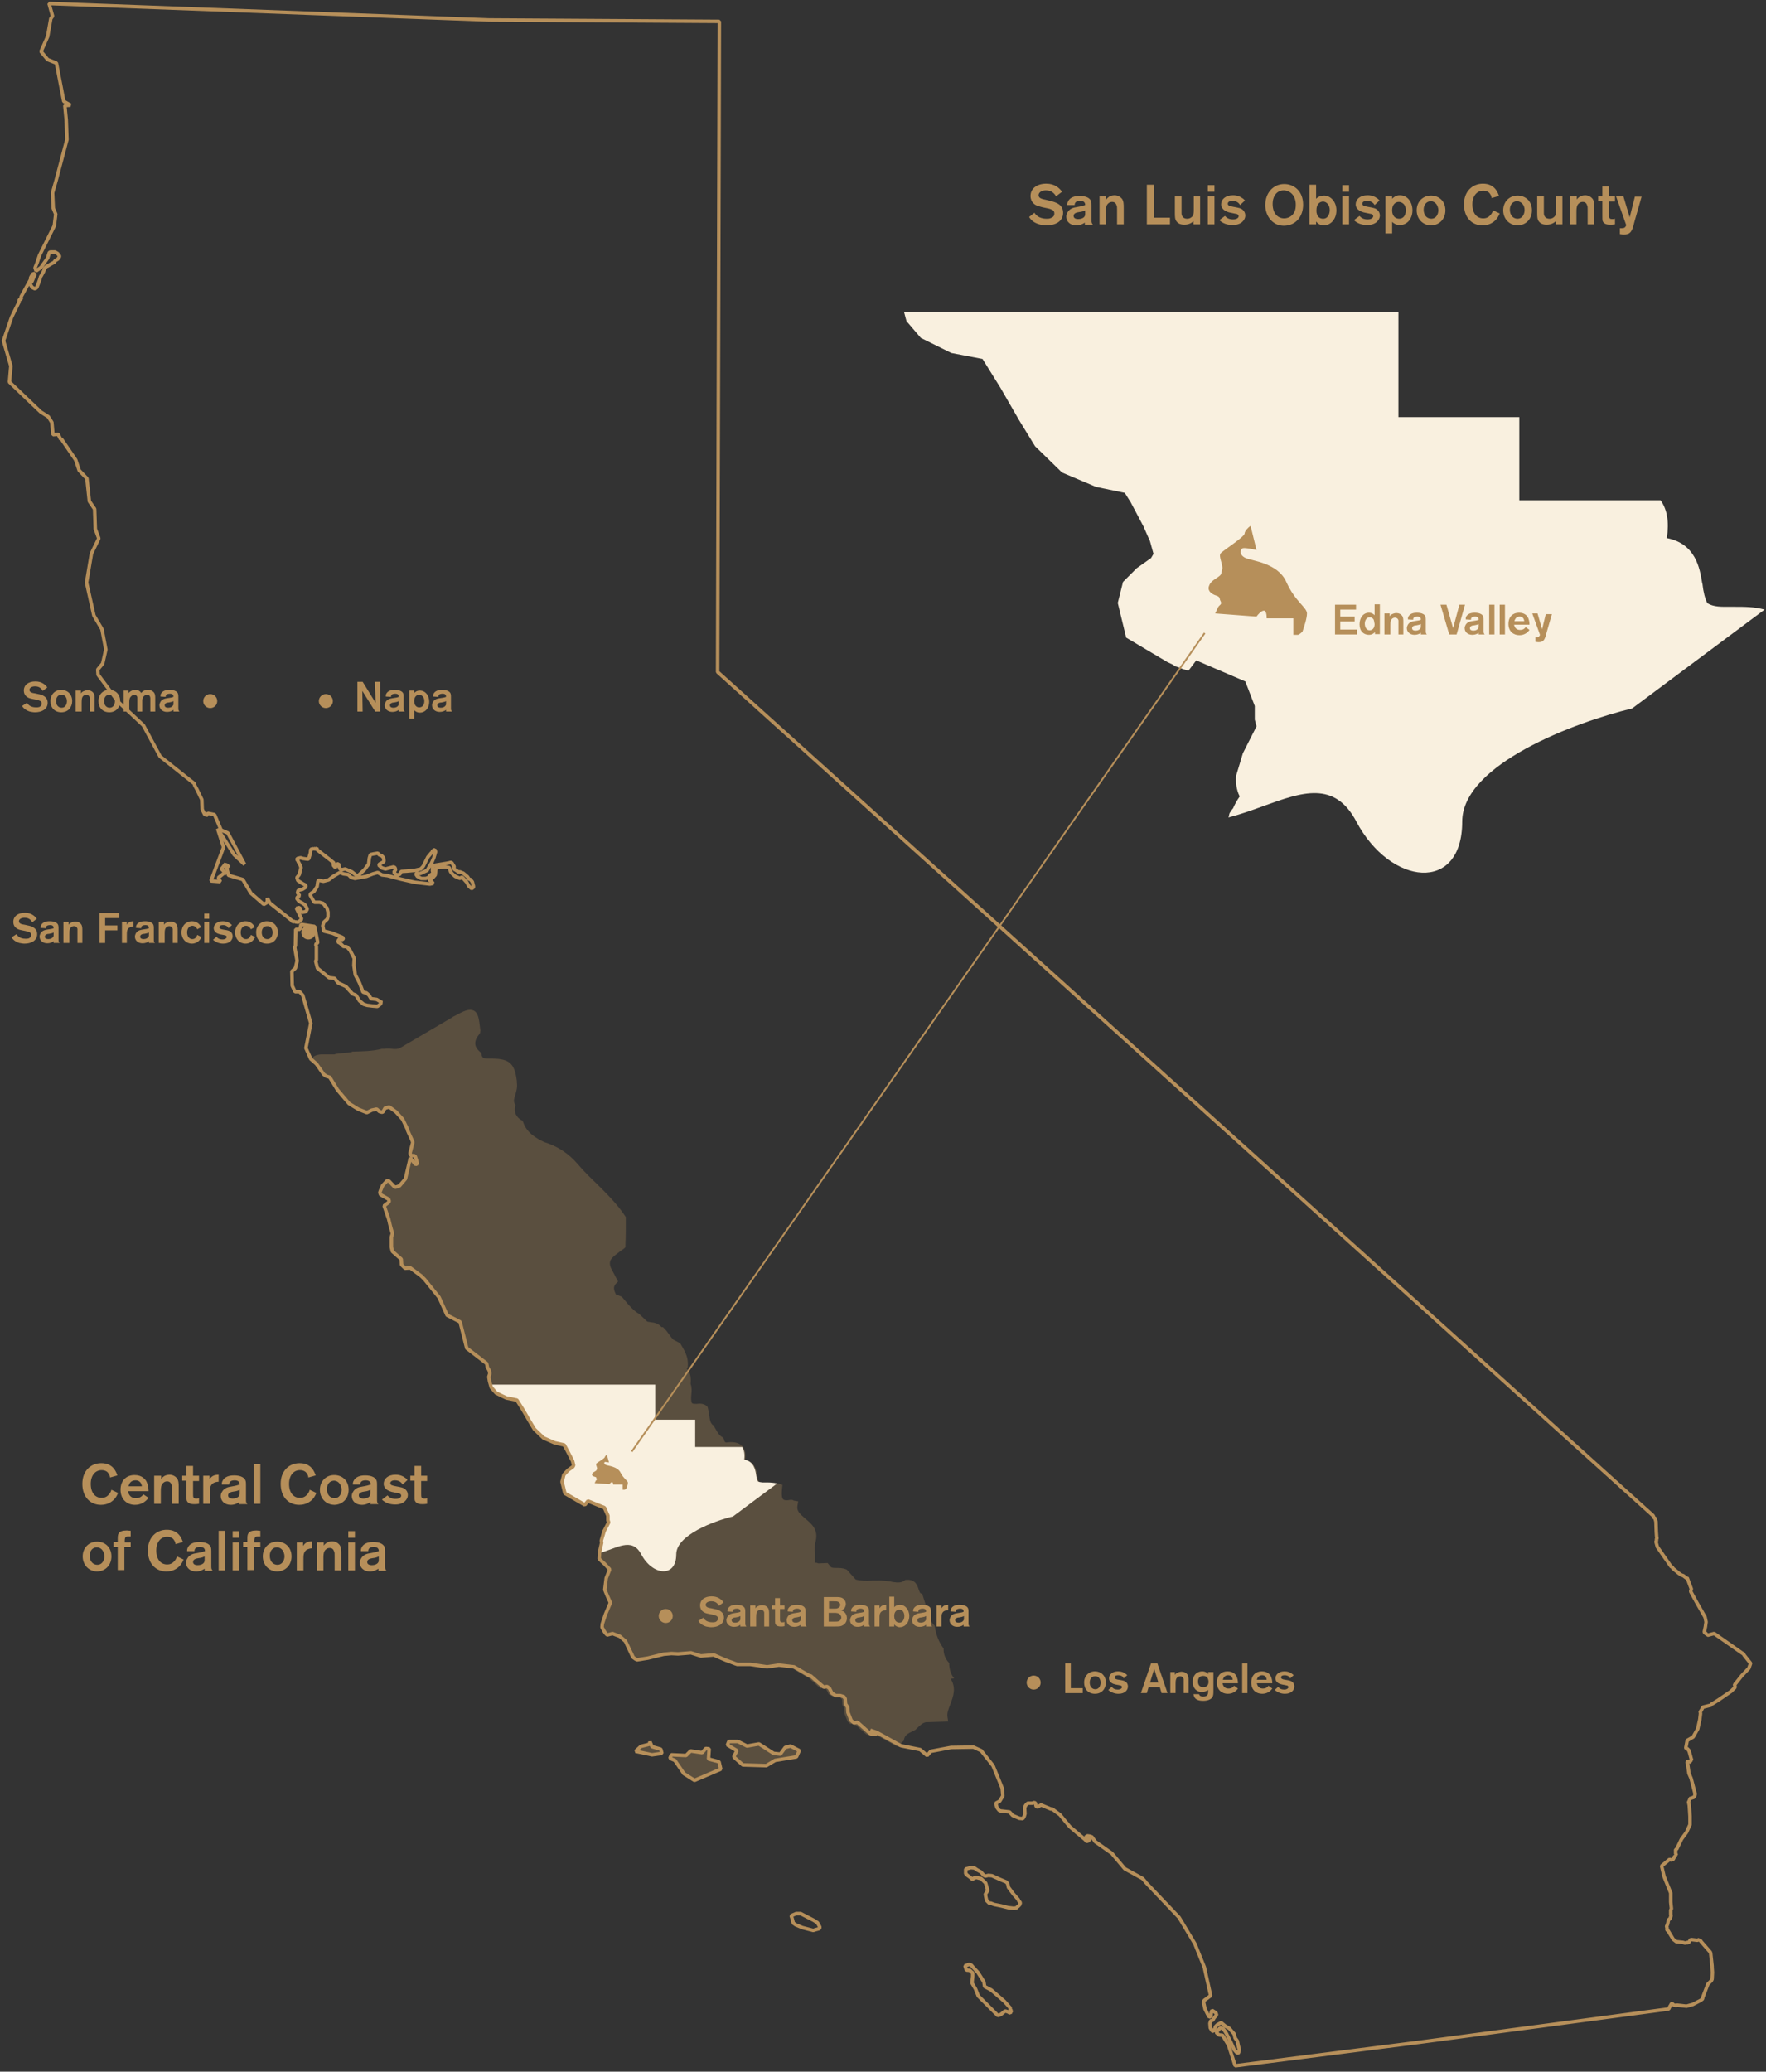 <?xml version="1.0" encoding="utf-8"?>
<!-- Generator: Adobe Illustrator 25.4.1, SVG Export Plug-In . SVG Version: 6.00 Build 0)  -->
<svg version="1.1" id="Layer_1" xmlns="http://www.w3.org/2000/svg" xmlns:xlink="http://www.w3.org/1999/xlink" x="0px" y="0px"
	 viewBox="0 0 504 591" style="enable-background:new 0 0 504 591;" xml:space="preserve">
<rect x="0" y="0" width="504" height="591" fill="#333333" stroke="none"/>
<style type="text/css">
	.st0{opacity:0.3;}
	.st1{fill:#B68F5A;}
	.st2{fill:#F9F0DF;}
	.st3{fill:none;stroke:#B68F5A;stroke-miterlimit:1;}
	.st4{fill-rule:evenodd;clip-rule:evenodd;fill:#F9F0DF;}
	.st5{fill:none;stroke:#B68F5A;stroke-width:0.5;}
</style>
<g class="st0">
	<path class="st1" d="M228.4,499.1l-2.5-1.3l-1.5,0.4l-1.4,1.9L221,500l-4.2-2.7l-3.4,0.6l-2.6-1.3h-2.5l-0.4,1l2.7,1.6l-0.9,1.8
		l2.6,2.3l6.7,0.2l2.5-1.5l6.1-1L228.4,499.1z"/>
	<path class="st1" d="M202.5,501.6l0.2-2.9l-1-0.1l-1,1.2l-3.3-0.5l-1.3,1.3l-4.2-0.2l-0.4,1l1.5,0.6l2.6,3.8l3,1.9l7.5-3.2
		l-0.5-2.1L202.5,501.6z"/>
	<path class="st1" d="M186.3,498l-0.6-1.4l-0.2,0.7l-2.4,0.6l-1.5,1.4l4.7,1l2.8-0.4l-0.3-1.2L186.3,498z"/>
	<path class="st1" d="M272.3,478.8c-0.9-1.1-1.3-2.4-1.4-3.9v-0.4l-0.2-0.3c-0.9-1-1.4-2.3-1.4-3.6v-0.3l-0.2-0.3
		c-1.2-1.7-1.9-3.5-2.3-5.9l-0.1-0.4l-0.2-0.2c-0.8-0.8-1.1-1.9-1.5-3.1c-0.2-0.6-0.4-1.2-0.6-1.9l-1.2-3.8l-0.5-0.2
		c-0.2-0.1-0.3-0.6-0.5-1c-0.3-1-0.9-3-3.4-2.8h-0.4l-0.3,0.2c-0.9,0.7-1.9,0.6-3.4,0.4c-0.4-0.1-0.8-0.2-1.2-0.2
		c-1.5-0.3-3.1-0.2-4.6-0.2c-1.6,0.1-3.2,0.1-4.7-0.3l-2.5-2.8l-0.2-0.1c-1-0.4-1.9-0.4-2.7-0.4c-0.7,0-1.2,0-1.6-0.2l-1-1.2
		l-2.6,0.1h-0.1c-0.3-0.2-0.7-0.2-1-0.2l0.1-0.1V445c0-0.6,0-1.2,0-1.9c-0.1-1.3-0.1-2.5,0.2-3.5c0.8-3.3-1.3-5-3-6.4
		c-1.6-1.4-2.5-2.2-2.2-3.7l0.2-1.2l-1.2-0.2c-0.1,0-0.1,0-0.2-0.1c-0.2-0.1-0.6-0.2-1-0.1c-1,0.2-1.6,0.1-1.9-0.2
		c-0.5-0.5-0.4-2-0.3-3.1l0.1-1l-0.9-0.3c-1-0.3-2.1-0.3-3.1-0.3c-1,0-1.9,0.1-2.7-0.3c-0.2-0.4-0.4-1.1-0.5-1.8
		c-0.2-1.4-0.6-3.9-3.4-4.4c0.2-1.7,0-3-0.8-3.9c-1.2-1.3-3.1-1.3-4.5-1.1c-0.2,0-0.6,0.1-0.8-0.9l-0.2-0.5l-0.4-0.2
		c-0.8-0.5-1.3-1.4-1.8-2.3c-0.2-0.2-0.3-0.6-0.5-0.8l-0.1-0.2l-0.2-0.1c-0.7-0.6-0.8-1.5-1-2.8c-0.1-0.6-0.2-1.4-0.4-2.1l-0.1-0.3
		l-0.2-0.2c-1-0.8-2.1-0.7-2.9-0.6c-0.6,0-1,0-1.3-0.2c-0.3-0.6-0.3-1.4-0.2-2.4c0.1-1,0.2-2-0.2-3.1c0.2-2-0.2-3.5-1.1-4.4
		c0,0,0,0,0-0.1l0.3-0.3v-0.4c0.2-2.5-1-4.4-2-6.1l-0.2-0.3l-1.9-1c-0.5-0.5-0.9-1-1.3-1.6c-0.4-0.6-0.8-1.1-1.3-1.6l-0.4-0.4h-0.4
		c-0.9-1.1-2.1-1.3-3.1-1.4c-0.4-0.1-0.8-0.1-1-0.2l-2-1.9l-0.2-0.2c-1.7-1-3-2.5-4.3-4.1c-0.2-0.2-0.4-0.5-0.6-0.7l-0.2-0.2
		l-1.6-0.6c-0.7-1.4-0.8-2.3,0-3.1l0.6-0.6l-2.1-4c-0.7-2,0.2-2.7,2-4.1c0.6-0.5,1.3-0.9,1.9-1.4l0.3-0.3V355
		c0.1-2.1,0.1-4.3,0.1-6.4v-1.4l-0.2-0.3c-2.3-3.5-5.3-6.4-8.2-9.3c-1.9-1.8-3.7-3.6-5.4-5.6c-2.5-2.9-5.6-5-9.5-6.2
		c-2.5-1.2-5-2.7-6-5.7l-0.2-0.4l-0.4-0.2c-1.4-0.9-2-2.1-1.7-3.9l0.1-0.4l-0.2-0.3c-0.4-0.8-0.2-1.5,0.2-2.7c0.3-1,0.6-2.1,0.4-3.4
		v-0.4c-0.6-4.9-2-6.3-6.8-6.4c-0.3,0-0.6,0-0.9,0c-1.8,0-2.2-0.1-2.4-1.3l-0.1-0.4l-0.3-0.2c-1.8-1.6-1.8-3.1-0.2-5.1l0.2-0.3
		l0.1-0.7V294c-0.4-3.5-0.6-5-1.9-5.7c-1.3-0.6-2.7,0-5.6,1.6l-0.2,0.1c-0.1,0-0.2,0.1-0.3,0.2l-15,8.8c-0.6,0.3-1.4,0.3-2.3,0.2
		c-0.6-0.1-1.4-0.1-2.1,0H109c-2.7,0.7-5.4,0.7-8.2,0.8h-0.2l-0.2,0.1c-0.7,0.2-1.4,0.2-2.3,0.3c-0.9,0.1-1.9,0.1-2.7,0.4
		c-0.6,0-1.1,0-1.6,0c-0.7,0-1.4,0-2.2,0c-1.3,0.1-2.2,0.5-2.7,1.2l1.6,1.4l2,3l0.7,0.4l1,0.4l2.2,3.6l3.2,3.9l2.7,1.5l2.5,1
		l1.4-0.6l1.5-0.4l0.8,0.7l0.6,0.2l0.3-0.1l0.6-1.1l1.2-0.3l1.9,1.4l1.9,2.1l1.4,2.8l0.1,0.3l0.2,0.6l1,2.2l0.2,0.6l-0.8,3.1
		l0.2,0.6l1,0.1l0.3,0.2l0.2,0.6l0.2,0.6l0.2,0.9l-0.6,0.2l-0.5-0.5l-1-1.4l-1.3,6.1l-1.7,2l-0.6,0.2l-0.6,0.2l-0.3-0.2l-1.4-1.6
		l-0.4-0.2l-0.3,0.1l-1.3,1.3l-0.6,1.4l-0.2,0.6l0.2,0.6l2.3,1.3l0.2,0.6l-0.2,0.4l-1.4,1l0.2,0.6l1.1,3.2l1.1,4.2l-0.4,1v1.3
		l0.1,1.6l0.3,1.2l2.5,2.3l0.1,1.6l0.9,1l1.6-0.1l3.1,2.4l0.9,1l4.1,5l2.3,5.1l3.7,1.9l1.9,7.5l5.6,4.3l0.1,0.3l0.2,0.9l0.6,0.8
		l0.2,0.9l-0.4,1l0.3,1.2l0.5,1.8l1.4,1.6l2.9,1.4l3,0.6l1.7,2.7l1.8,3.1l1.5,2.5l2.6,2.5l3.2,1.4l2.7,0.6l0.6,0.9l1.2,2.3l0.6,1.4
		l0.3,1.2l-0.2,0.4l-1.4,1l-1.3,1.3l-0.5,2l0.8,3.3l3.9,2.3c0.2,0.1,0.3,0.2,0.5,0.2l0.2,0.2c0.3,0.1,0.6,0.2,1,0.3
		c0.1,0,0.2,0.1,0.2,0.1l0.7-1l4.7,2l0.9,2.3v1.3l0.2,0.6l-1.3,2.6l-0.6,2.1c-0.1,0.6,0,1.4,0.3,2c-0.2,0.3-0.5,0.7-0.6,1.1
		c-0.2,0.2-0.2,0.3-0.3,0.5l-0.1,0.4l-0.1,1.9l1.6,1.5l1.4,1.5l-1,2.5l-0.4,3.3l0.7,1.7l0.9,2l-1.4,3.2l-0.9,2.8l-0.1,1l0.6,1.1
		l0.4,0.6l0.5,0.5l1.4-0.4l2.1,0.7l1.6,1.4l1.9,4.3c0.1,0.1,0.2,0.2,0.3,0.3l0.2,0.2l0.2,0.1c0.2,0.1,0.6,0.2,0.8,0.2l2.7-0.4
		l4.5-1.1l2.2-0.2l1.9,0.2l3.7-0.3l2.8,0.9h0.3l0.2-0.1c0.1,0,0.2,0,0.2,0.1l3.1-0.2l3.2,1.4l3.5,1.4h3.8l4.7,0.7l3.4-0.5l4.3,0.5
		l3.7,2.2l0.3,0.2l0.7,0.3l1.6,1.4l2,1.8l0.9-0.2l0.7,0.4l0.7,1.4l1.1,0.6h1.3l1,0.4l0.4,0.5l0.1,1.6l0.5,0.8l0.1,1.6l0.9,2.3
		l0.8,0.7l0.9-0.2l3.7,3.2l1.9,0.1l-1.9-1.1l1.8,0.6l6.7,3.7l0.2,0.1l1.9-1.6l0.1-0.4c0.2-1.2,1.1-1.7,2.6-2.4l0.6-0.3l0.4-0.4
		c0.9-0.8,1.6-1.6,2.6-1.8l6.4-0.2l-0.2-1.3c-0.2-1.1,0.3-2.3,0.8-3.6c0.8-2.2,1.8-4.6,0.1-7.3L272.3,478.8z"/>
</g>
<path class="st1" d="M31.8,425c-0.1,0.3-0.2,0.7-0.6,1.2c-0.5,0.6-1.1,1.1-2.2,1.1c-1.8,0-3.1-1.4-3.1-4c0-2.4,1.3-3.9,3.1-3.9
	c1.2,0,1.8,0.6,2,1c0.3,0.4,0.4,0.9,0.4,1.1l2.1-0.6c-0.3-0.8-1.1-3.5-4.6-3.5c-2.9,0-5.4,2.1-5.4,5.9c0,3.8,2.3,6,5.3,6
	c1.8,0,3.1-0.8,3.9-1.7c0.6-0.7,0.8-1.3,1-1.7L31.8,425z M40.9,426.3c-0.2,0.3-0.8,1.1-2.1,1.1c-1.3,0-2-0.7-2.3-2h5.9
	c0-0.8-0.2-2.2-0.8-3.1c-0.2-0.2-1-1.5-3.2-1.5c-2.3,0-4,1.5-4,4.2c0,2.9,2,4.3,4.1,4.3c1.6,0,2.9-0.7,3.9-2L40.9,426.3z M36.7,424
	c0.2-1.1,0.9-1.7,2-1.7c0.8,0,1.6,0.4,1.8,1.7H36.7z M44,429h1.9v-3.5c0-0.6,0-1.4,0.3-2c0.3-0.5,0.8-0.9,1.5-0.9s1.1,0.4,1.3,1.1
	c0.1,0.2,0.1,0.6,0.1,1.2v4.1H51v-4.7c0-1,0-1.9-0.5-2.6c-0.4-0.5-1.2-1-2.1-1c-0.6,0-1.4,0.2-1.8,0.6c-0.3,0.2-0.5,0.5-0.6,0.6V421
	H44V429z M56.8,422.4V421h-1.7v-2.8h-1.9v2.8H52v1.4h1.2v4.1c0,0.8,0,1.3,0.1,1.6c0.4,1,1.7,1,2.1,1c0.4,0,0.8,0,1.4-0.1v-1.6
	c-0.3,0.1-0.5,0.1-0.8,0.1c-0.9,0-0.9-0.4-0.9-1.4v-3.6H56.8z M58,421v8h1.9v-3c0-1.3,0-2.1,0.8-2.8c0.6-0.4,1.3-0.5,1.7-0.5v-2
	c-1.8,0-2.3,0.9-2.6,1.3V421H58z M65.4,423.5c0-0.2,0-0.4,0.2-0.7c0.2-0.3,0.6-0.5,1.4-0.5c1.3,0,1.4,0.8,1.4,1.2
	c-0.7,0.2-0.8,0.3-2.5,0.6c-0.8,0.1-2,0.4-2.6,1.6c-0.2,0.3-0.3,0.7-0.3,1.1c0,1.4,1.1,2.5,2.9,2.5c1.1,0,2-0.5,2.4-0.8
	c0,0.1,0,0.4,0,0.6h2.3c-0.4-0.5-0.4-0.7-0.4-1.3v-4.2c0-0.9,0-1.6-1-2.2c-0.7-0.4-1.6-0.5-2.4-0.5c-0.5,0-2.4,0-3.2,1.4
	c-0.3,0.5-0.3,0.8-0.3,1.2L65.4,423.5z M68.4,425.9c0,0.2,0,0.5-0.1,0.7c-0.2,0.5-0.9,0.9-1.9,0.9c-0.8,0-1.3-0.3-1.3-0.9
	c0-0.8,0.9-1,1.6-1.1c0.9-0.1,1.3-0.3,1.7-0.5V425.9z M72.4,417.7V429h1.9v-11.3H72.4z M88.4,425c-0.1,0.3-0.2,0.7-0.6,1.2
	c-0.5,0.6-1.1,1.1-2.2,1.1c-1.8,0-3.1-1.4-3.1-4c0-2.4,1.3-3.9,3.1-3.9c1.2,0,1.8,0.6,2,1c0.3,0.4,0.4,0.9,0.4,1.1l2.1-0.6
	c-0.3-0.8-1.1-3.5-4.6-3.5c-2.9,0-5.4,2.1-5.4,5.9c0,3.8,2.3,6,5.3,6c1.8,0,3.1-0.8,3.9-1.7c0.6-0.7,0.8-1.3,1-1.7L88.4,425z
	 M99.5,425c0-2.7-1.9-4.2-4.1-4.2c-2.4,0-4.1,1.8-4.1,4.2s1.7,4.3,4.2,4.3C97.8,429.2,99.5,427.5,99.5,425z M97.5,424.9
	c0,1.3-0.7,2.5-2,2.5c-1.2,0-2.2-0.9-2.2-2.6c0-1.5,0.9-2.4,2.1-2.4C96.7,422.5,97.4,423.6,97.5,424.9z M102.8,423.5
	c0-0.2,0-0.4,0.2-0.7c0.2-0.3,0.6-0.5,1.4-0.5c1.3,0,1.4,0.8,1.4,1.2c-0.7,0.2-0.8,0.3-2.5,0.6c-0.8,0.1-2,0.4-2.6,1.6
	c-0.2,0.3-0.3,0.7-0.3,1.1c0,1.4,1.1,2.5,2.9,2.5c1.1,0,2-0.5,2.4-0.8c0,0.1,0,0.4,0,0.6h2.3c-0.4-0.5-0.4-0.7-0.4-1.3v-4.2
	c0-0.9,0-1.6-1-2.2c-0.7-0.4-1.6-0.5-2.4-0.5c-0.5,0-2.4,0-3.2,1.4c-0.3,0.5-0.3,0.8-0.3,1.2L102.8,423.5z M105.7,425.9
	c0,0.2,0,0.5-0.1,0.7c-0.2,0.5-0.9,0.9-1.9,0.9c-0.8,0-1.3-0.3-1.3-0.9c0-0.8,0.9-1,1.6-1.1c0.9-0.1,1.3-0.3,1.7-0.5V425.9z
	 M109,427.8c1,1,2.4,1.4,3.8,1.4c2.5,0,3.6-1.5,3.6-2.7c0-0.7-0.3-1.3-0.8-1.7c-0.5-0.4-1-0.5-2.6-0.8c-1-0.2-1.6-0.3-1.6-0.9
	c0-0.4,0.4-0.8,1.3-0.8c1.4,0,2,0.8,2.2,1.2l1.4-1.3c-0.2-0.2-0.4-0.5-0.8-0.7c-0.5-0.4-1.4-0.8-2.6-0.8c-2.2,0-3.4,1.2-3.4,2.6
	c0,0.7,0.4,1.8,2.3,2.3c0.3,0.1,1.6,0.3,1.9,0.4c0.3,0,0.8,0.2,0.8,0.7c0,0.4-0.5,0.9-1.6,0.9c-1.1,0-1.8-0.4-2.3-1L109,427.8z
	 M121.9,422.4V421h-1.7v-2.8h-1.9v2.8h-1.2v1.4h1.2v4.1c0,0.8,0,1.3,0.1,1.6c0.4,1,1.7,1,2.1,1c0.4,0,0.8,0,1.4-0.1v-1.6
	c-0.3,0.1-0.5,0.1-0.8,0.1c-0.9,0-0.9-0.4-0.9-1.4v-3.6H121.9z M31.8,444c0-2.7-1.9-4.2-4.1-4.2c-2.4,0-4.1,1.8-4.1,4.2
	s1.7,4.3,4.2,4.3C30.1,448.2,31.8,446.5,31.8,444z M29.8,443.9c0,1.3-0.7,2.5-2,2.5c-1.2,0-2.2-0.9-2.2-2.6c0-1.5,0.9-2.4,2.1-2.4
	C29,441.5,29.7,442.6,29.8,443.9z M37.3,441.4V440h-1.7v-0.7c0-0.2,0.1-0.5,0.1-0.6c0.2-0.3,0.5-0.4,1-0.4c0.3,0,0.4,0,0.6,0v-1.6
	c-0.4,0-0.7-0.1-1.1-0.1c-2.6,0-2.6,1.2-2.6,2.4v0.9h-1.2v1.4h1.2v6.6h1.9v-6.6H37.3z M50.5,444c-0.1,0.3-0.2,0.7-0.6,1.2
	c-0.5,0.6-1.1,1.1-2.2,1.1c-1.8,0-3.1-1.4-3.1-4c0-2.4,1.3-3.9,3.1-3.9c1.2,0,1.8,0.6,2,1c0.3,0.4,0.4,0.9,0.4,1.1l2.1-0.6
	c-0.3-0.8-1.1-3.5-4.6-3.5c-2.9,0-5.4,2.1-5.4,5.9c0,3.8,2.3,6,5.3,6c1.8,0,3.1-0.8,3.9-1.7c0.6-0.7,0.8-1.3,1-1.7L50.5,444z
	 M55.5,442.5c0-0.2,0-0.4,0.2-0.7c0.2-0.3,0.6-0.5,1.4-0.5c1.3,0,1.4,0.8,1.4,1.2c-0.7,0.2-0.8,0.3-2.5,0.6c-0.8,0.1-2,0.4-2.6,1.6
	c-0.2,0.3-0.3,0.7-0.3,1.1c0,1.4,1.1,2.5,2.9,2.5c1.1,0,2-0.5,2.4-0.8c0,0.1,0,0.4,0,0.6h2.3c-0.4-0.5-0.4-0.7-0.4-1.3v-4.2
	c0-0.9,0-1.6-1-2.2c-0.7-0.4-1.6-0.5-2.4-0.5c-0.5,0-2.4,0-3.2,1.4c-0.3,0.5-0.3,0.8-0.3,1.2L55.5,442.5z M58.4,444.9
	c0,0.2,0,0.5-0.1,0.7c-0.2,0.5-0.9,0.9-1.9,0.9c-0.8,0-1.3-0.3-1.3-0.9c0-0.8,0.9-1,1.6-1.1c0.9-0.1,1.3-0.3,1.7-0.5V444.9z
	 M62.4,436.7V448h1.9v-11.3H62.4z M66.4,436.8v1.9h1.9v-1.9H66.4z M66.4,440v8h1.9v-8H66.4z M74.3,441.4V440h-1.7v-0.7
	c0-0.2,0.1-0.5,0.1-0.6c0.2-0.3,0.5-0.4,1-0.4c0.3,0,0.4,0,0.6,0v-1.6c-0.4,0-0.7-0.1-1.1-0.1c-2.6,0-2.6,1.2-2.6,2.4v0.9h-1.2v1.4
	h1.2v6.6h1.9v-6.6H74.3z M83.2,444c0-2.7-1.9-4.2-4.1-4.2c-2.4,0-4.1,1.8-4.1,4.2s1.7,4.3,4.2,4.3C81.5,448.2,83.2,446.5,83.2,444z
	 M81.2,443.9c0,1.3-0.7,2.5-2,2.5c-1.2,0-2.2-0.9-2.2-2.6c0-1.5,0.9-2.4,2.1-2.4C80.4,441.5,81.1,442.6,81.2,443.9z M84.7,440v8h1.9
	v-3c0-1.3,0-2.1,0.8-2.8c0.6-0.4,1.3-0.5,1.7-0.5v-2c-1.8,0-2.3,0.9-2.6,1.3V440H84.7z M90.4,448h1.9v-3.5c0-0.6,0-1.4,0.3-2
	c0.3-0.5,0.8-0.9,1.5-0.9s1.1,0.4,1.3,1.1c0.1,0.2,0.1,0.6,0.1,1.2v4.1h1.9v-4.7c0-1,0-1.9-0.5-2.6c-0.4-0.5-1.2-1-2.1-1
	c-0.6,0-1.4,0.2-1.8,0.6c-0.3,0.2-0.5,0.5-0.6,0.6V440h-1.9V448z M99.4,436.8v1.9h1.9v-1.9H99.4z M99.4,440v8h1.9v-8H99.4z
	 M105.1,442.5c0-0.2,0-0.4,0.2-0.7c0.2-0.3,0.6-0.5,1.4-0.5c1.3,0,1.4,0.8,1.4,1.2c-0.7,0.2-0.8,0.3-2.5,0.6c-0.8,0.1-2,0.4-2.6,1.6
	c-0.2,0.3-0.3,0.7-0.3,1.1c0,1.4,1.1,2.5,2.9,2.5c1.1,0,2-0.5,2.4-0.8c0,0.1,0,0.4,0,0.6h2.3c-0.4-0.5-0.4-0.7-0.4-1.3v-4.2
	c0-0.9,0-1.6-1-2.2c-0.7-0.4-1.6-0.5-2.4-0.5c-0.5,0-2.4,0-3.2,1.4c-0.3,0.5-0.3,0.8-0.3,1.2L105.1,442.5z M108.1,444.9
	c0,0.2,0,0.5-0.1,0.7c-0.2,0.5-0.9,0.9-1.9,0.9c-0.8,0-1.3-0.3-1.3-0.9c0-0.8,0.9-1,1.6-1.1c0.9-0.1,1.3-0.3,1.7-0.5V444.9z"/>
<path class="st2" d="M183,443.4c3.2,6.1,10,6.8,10,0c0-5.5,10.8-9.5,16.2-10.8l12.6-9.4c-1-0.2-1.9-0.3-2.8-0.3
	c-1,0-1.9,0.1-2.7-0.3c-0.2-0.4-0.4-1.1-0.5-1.8c-0.2-1.4-0.6-3.9-3.4-4.4c0.2-1.5,0-2.7-0.6-3.6h-13.4V405H187v-10h-46.9l0.2,0.9
	l1.4,1.6l2.9,1.4l3,0.6l1.7,2.7l1.8,3.1l1.5,2.5l2.6,2.5l3.2,1.4l2.7,0.6l0.6,0.9l1.2,2.3l0.6,1.4l0.3,1.2l-0.2,0.4l-1.4,1l-1.3,1.3
	l-0.5,2l0.8,3.3l3.9,2.3c0.2,0.1,0.3,0.2,0.5,0.2l0.2,0.2c0.3,0.1,0.6,0.2,1,0.3c0.1,0,0.2,0.1,0.2,0.1l0.7-1l4.7,2l0.9,2.3v1.3
	l0.2,0.6l-1.3,2.6l-0.6,2.1c-0.1,0.6,0,1.4,0.3,2c-0.2,0.3-0.5,0.7-0.6,1.1c-0.2,0.2-0.2,0.3-0.3,0.5l-0.1,0.4
	C175.9,441.8,180.3,438.3,183,443.4z"/>
<path class="st1" d="M173.8,417.2l-0.6-2.2c-0.2,0.1-0.6,0.5-0.6,0.7c0,0.3-2.1,1.5-2.4,1.8s0.3,1.1,0.2,1.5c-0.2,0.4,0,0.4-0.5,0.7
	c-0.5,0.3-0.8,0.4-0.9,0.8c-0.2,0.4,0.3,0.7,0.8,0.8c0.5,0.1,0.3,0.3,0.5,0.6c0.2,0.3-0.2,0.3-0.3,0.6l-0.3,0.6l4.2,0.3
	c0.2-0.2,0.5-0.6,0.8-0.6c0.2,0,0.3,0.5,0.3,0.7h2.7v1.5h0.5c0.1,0,0.4-0.2,0.5-0.3c0.2-0.4,0.5-1.2,0.5-1.7c0-0.6-1.2-1.1-2.1-2.9
	c-0.9-1.8-3.6-1.9-4.2-2.2c-0.6-0.3-0.5-0.7-0.3-0.8C172.4,417,173.3,417.1,173.8,417.2z"/>
<path class="st3" d="M288.3,572.8l-1.7-1.9l-3.7-3.2l-1.9-1l-0.2-1.3l-1.7-2.7l-1.4-1.5l-0.5-0.6l-0.6-0.2l-0.6,0.2l-0.6,0.2
	l0.2,0.6l0.2,0.6l1,0.1l0.5,0.5l0.3,0.2v1l-0.2,1.9l1,1.7l0.8,2l5.6,5.6l0.2-0.1l0.6-0.2l1.1-0.9l0.2-0.1l0.7,0.2l0.7,0.4l0.2-0.4
	l0.2-0.3l-0.4-0.2L288.3,572.8z"/>
<path class="st3" d="M290.6,541.9l-1.4-1.6l-1.4-1.9l-0.2-1l-0.4-0.5l-1.9-0.8l-2.2-1l-1-0.1l-0.9,0.2l-0.4-0.2l-0.9-1l-1.1-0.6
	l-0.7-0.5l-1-0.1l-1.2,0.3l-0.3,0.1v1.3l0.5,0.5l0.7,0.5l0.8,0.7l0.2-0.4l0.9-0.2l0.7,0.2l0.6,0.1l1.3,1.3l0.6,2.1l-0.7,1.1l0.2,1
	l0.2,0.8l0.8,0.8l0.3-0.1l1,0.4l2,0.4l2,0.5l1.7,0.2l0.9-0.2l-0.1-0.2l0.3-0.1l0.5-0.5l0.2-0.6l-0.5-0.6L290.6,541.9z"/>
<path class="st3" d="M228.1,499.4l-2.5-1.3l-1.5,0.4l-1.4,1.9l-1.9-0.2l-4.2-2.7l-3.4,0.6l-2.6-1.3H208l-0.4,1l2.7,1.6l-0.9,1.8
	l2.6,2.3l6.7,0.2l2.5-1.5l6.1-1L228.1,499.4z"/>
<path class="st3" d="M202.2,501.8l0.2-2.9l-1-0.1l-1,1.2l-3.3-0.5l-1.3,1.3l-4.2-0.2l-0.4,1l1.4,0.6l2.6,3.8l3,1.9l7.5-3.2l-0.5-2.1
	L202.2,501.8z"/>
<path class="st3" d="M186.1,498.3l-0.6-1.4l-0.2,0.7l-2.4,0.6l-1.5,1.4l4.7,1l2.8-0.4l-0.3-1.2L186.1,498.3z"/>
<path class="st3" d="M233.3,548.5l-1.1-0.7l-3.7-1.9h-1.3l-1.4,0.6l0.2,0.6l0.4,1.5l0.7,0.5l1.9,0.8l3.1,0.8l0.6-0.2l1.1-0.3
	l0.2-0.4l-0.1-0.2L233.3,548.5z"/>
<path class="st3" d="M499.6,474.5l-1.9-2.4l-0.1-0.3l-0.4-0.2l-8-5.6l-1.9,0.5l-0.1-0.3l-0.2,0.1l-0.1-0.3l-0.4-0.2l-0.1-0.3
	l0.3-1.4l0.2-1.4l-0.3-1.4l-2.4-4.2l-1.7-3.1l0.2-0.7l-1.2-3.2l-0.2,0.1l-0.9-0.7l-0.6-0.2l-0.7-0.5l-1.7-1.4l-0.1-0.3l-0.4-0.2
	l-3.9-5.6l-0.4-1.5l0.2-0.4l-0.1-0.2l0.2-0.4l-0.1-0.3l-0.1-1.5l-0.1-2.9l-0.3-1.1H472l-0.2-0.6L204.8,191.7l0.5-185.6l-65.7-0.4
	L14,1l1,3.6l-0.5,0.7l-0.9,5.1l-1.9,4.3l1.9,2.3l2.5,1l2.1,10.9l1.9,1.1l-1.6,0.1l0.3,3.1l0.1,1l0.2,5.6l-3.1,11.7l-1,3.5l0.2,4.4
	l0.7,1.7l-0.4,3.3l-4.2,8.4l-0.7,2.1L10,76.4l0.2,0.6l0.1,0.3l1.4-1l1.9-2.7l0.3-1l0.2-0.6l0.3-0.1h1.3l0.7,0.4l0.5,0.6l0.1,0.3
	l-0.5,0.7l-0.8,0.5l-0.2,0.4l-1.1,0.6l-0.8,0.5l-0.3,0.1l-0.5,0.5l-0.4,1l-0.6,1.1l-0.2,0.3l-0.2,0.7L10.9,81l-0.4,1L10,82.4L9.2,82
	l-0.4-0.6l-0.2-0.6l0.5-0.5l0.6-1.4l0.2-0.4v-0.3L9.9,78l-0.6,0.2l-0.6,1.1l0.1,0.3l-2.8,5.1l0.1,0.6l-0.6,0.2l-0.1,0.6v0.1
	l-2.1,4.3L1,97.2l2.1,7.2l-0.4,4.6l8.9,8.5l2.2,1.4l1,1.6l0.3,3.5l1.5-0.1l0.7,1.4l0.2-0.1l4.1,6l1,3l2.2,2.3l0.7,6.5l1.5,2.2
	l0.2,5.7l1,2.7l-2.1,4.3l-1.4,8.3l2.1,9.4l2.3,3.9l1.1,5.8l-0.9,4l-1.4,1.7l0.1,1.5l5.8,7.8l2.5,2.3l4.6,4.3l4.8,8.9l9.7,7.7
	l0.2,0.6l0.6,1.1l1.4,2.9l0.1,2.8l0.7,1.4l0.4,0.2v0.3l0.5-0.8l1,0.2l1,0.2v0.1l0.1,0.3l1.7,4l1.9,0.8l4.8,9l-3-2.8l-4.7-7.4
	l1.7,5.3l-3.6,9.6l2.7,0.2l-0.6-1.1l1.6-1.3l0.6,0.1l-1.3-1.3l1.2-1.5l0.2,0.9l0.8-0.5l-0.7,0.8l0.5,2.1l4.1,1.2l2.3,3.9l3.7,3.2
	l1-0.6v-1.2l0.7,1.4l6.4,5.1l0.1,0.3l0.6-0.2l0.1,0.3l0.2-0.1l0.7,0.1l1-0.9l-0.1-0.2l-1.4-2.9l0.9-0.2l0.6,1.4l1-0.2l0.2-0.1
	l0.2-0.3l0.2-0.4l-0.6-1.1l-0.7-0.5l-1.1-0.6l-0.6-0.8l0.2-0.4l0.6-0.4l-0.6-0.8l0.2-0.7l1.2-0.3l0.8-0.5l0.2-0.4l-0.1-0.3l-0.8-0.4
	l-1.4-0.9l-0.2-0.6l-0.1-0.2l0.7-0.9l0.5-2l-0.2-0.6l-0.6-1.1l-0.1-0.3l-0.3-0.3l0.2-0.3l0.9-0.2l0.6,0.2l1.4,0.2l0.3-0.1l0.5-1.7
	l0.1-1l0.6-0.2l0.3,0.2l-0.1-0.3l0.4,0.2l0.3-0.1l0.2-0.1l0.1,0.2l0.1,0.3l3.5,2.7l1.2,1l-0.2,0.6l0.5,0.6l0.3-0.1l0.1-0.7l0.6-0.2
	l0.4,1.5l0.6,0.2l0.9-0.2l1.9,0.8l1.5,1.2l0.3-0.1l1.8-1.7l1.2-1.6l0.2-1.7l0.3-1l0.9-0.2l1.2-0.2l0.5,0.5l0.6,0.2l0.5,0.5l0.2,1
	l-0.2,0.3l-1.1,0.6l-0.2,0.3l0.9,0.8l1,0.3l2.3-0.6l0.4,0.2l0.2,0.6l-0.5,0.7l0.5,0.6l0.6,0.2l0.6-0.2l0.4-0.8l1.6-0.1l2.2-0.2
	l1.8-0.4l0.7-0.8l1.3-2.6l1-1.2l0.3-0.1l-0.1-0.3l0.5-0.4l0.3-0.1l0.2,0.6l-0.5,1.7l-0.6,1.4l-0.9,1.5l-0.4,0.7l-2,0.9l-1-0.1
	l-0.2,0.3l0.4,0.6l1.1,0.6h1.3l0.6-0.2l0.2-0.1l0.5-0.7l0.3-0.1l0.5-0.5l-0.2-0.6l0.1-1l0.2-0.4l0.6-0.2l3.1-0.5l1-0.2l0.2-0.1
	l0.4,0.2l0.1,0.2l0.5,0.8l-0.1,0.7l0.7,0.4l0.7,0.5l0.3-0.1l1,0.4l1.2,1l0.5,0.8l0.3-0.1l0.6,0.8l0.3,1.2v0.3l-0.5,0.4l-0.8-0.7
	l-0.6-1.1l-0.9-1l-0.5-0.5l-0.5,0.4l-1.4-0.6l-0.8-0.7l-0.5-0.6l-0.2-0.6l-0.2-0.6l-1.3-0.2l-1.9,0.2l-0.6,0.2l-0.2,1.9l-0.7,0.8
	l-1.1,0.6l0.7,0.4l0.5,0.6l-0.9,0.2l-4.3-0.5l-4-0.9l-3.8-1l-1.6-0.2l-1.2-0.7l-1.4,0.4l-1.8,0.7l-3.3,0.6l-1.1-0.3l-0.8-0.8
	l-1.4-0.2l-1-0.4l-1.9,1.1l-1.3,1l-1.5,0.4l-1.4-0.3l-0.2,0.4l-0.2,1.4l-0.9,1.4l-0.9,0.6l-0.2,0.4l0.1,0.2l0.5,0.9l0.6,1h1.5l1,0.3
	l0.5,0.6v-0.1l0.1,0.3l0.5,0.5l0.3,1.2v1.3l-0.2,0.7l-1,0.9l-0.3,1l0.3,1.5l2.4,0.6l2.9,1.2l0.3,0.2l-0.2,0.4h-1.3l0.1,0.3l-0.2,0.4
	l0.7,0.4L98,270l1,0.1l0.9,1l1.2,2.3l-0.1,2l0.4,2.7l1.2,2.3l1,2.6l0.6,0.2h0.3l0.8,0.7l0.6,1l1.6,0.2l1.5,0.9l-0.3,0.1l-0.2,0.4
	l-0.8,0.6l-1.2-0.1l-1.7-0.2l-1-0.3l-1.2-1l-1-1.6l-1-0.4l-1.9-2.1l-2.2-1l-1-1.3l-1.6-0.2l-3.3-2.7l-0.5-2l0.2-0.4V270l-0.2-0.6
	l0.6-0.5l-0.9-4.6l-3.9-0.6l-0.3,1.4h-1.2l-0.1,4.7l-0.2,0.4l0.7,3.9l-0.5,2.1l-1,0.9l0.1,4.1l0.8,1.7h1.3l0.9,1l2.3,8l-1.4,7.1
	l1.4,3.1l1.6,1.4l2.1,3l0.7,0.5l1,0.3l2.2,3.6l3.3,3.9l2.6,1.6l2.5,1l1.4-0.7l1.4-0.3l0.8,0.7l0.7,0.2l0.3-0.1l0.6-1.1l1.2-0.3
	l1.9,1.4l1.9,2.1l1.4,2.9v0.2l0.3,0.7l1,2.2l0.2,0.6l-0.8,3.1l0.2,0.6l1,0.1l0.3,0.2l0.2,0.6l0.2,0.6l0.2,0.9l-0.3,0.1l-0.2,0.1
	l-0.5-0.6l-1-1.3l-1.4,6l-1.7,2l-0.6,0.2l-0.6,0.2l-0.3-0.2l-1.4-1.5l-0.4-0.2l-0.3,0.1l-1.2,1.3l-0.6,1.4l-0.2,0.6l0.2,0.6l2.3,1.3
	l0.2,0.6l-0.2,0.3l-1.3,1l0.1,0.2l0.1,0.3l1.1,3.2l0.5,2.1l0.6,2.1l-0.3,1v2.9l0.3,1.2l2.5,2.2l0.1,1.6l1,1l1.5-0.1l3.1,2.3l1,1
	l4.1,5.1l2.3,5.1l3.7,1.9l1.9,7.5l5.6,4.3l0.1,0.2l0.2,1l0.5,0.8l0.2,0.9l-0.3,1l0.2,1.2l0.5,1.8l1.4,1.6l2.9,1.4l3,0.6l1.7,2.7
	l1.8,3.1l1.5,2.5l2.6,2.5l3.2,1.4l2.7,0.6l0.5,0.9l1.2,2.3l0.7,1.4l0.3,1.2l-0.2,0.4l-1.4,1l-1.2,1.3l-0.5,2l0.8,3.3l5.7,3.3
	l0.9-1.1l4.7,1.9l1,2.3v1.3l0.2,0.6l-1.3,2.5l-0.8,2.7l0.1,0.6l-0.6,2.7l-0.1,1.9l1.6,1.5l1.4,1.5l-1,2.5l-0.4,3.3l0.7,1.7l0.9,2
	l-1.4,3.3l-0.9,2.7l-0.1,1l0.6,1.1l0.4,0.6l0.5,0.5l1.5-0.4l2.1,0.8l1.6,1.4l2.2,4.6l0.7,0.5l0.4,0.2l3.1-0.5l4.5-1.1l2.2-0.2
	l1.9,0.1l3.7-0.3l2.8,0.9l3.7-0.3l3.2,1.4l3.5,1.3h3.8l4.7,0.7l3.4-0.5l4.3,0.5l3.8,2.2l0.3,0.2l0.7,0.2l1.7,1.5l2,1.7l0.9-0.2
	l0.7,0.5l0.7,1.4l1.1,0.7h1.3l1,0.3l0.4,0.6l0.1,1.5l0.6,0.9l0.1,1.5l0.9,2.3l0.8,0.7l1-0.2l3.7,3.3l1.9,0.1l-1.9-1.1l1.8,0.6
	l6.7,3.7l0.6,0.2h0.1l5,1l2,1.7l1-1.2l5.8-1.1l6.4-0.1l2.2,1l3.4,4.3l2.6,6.4l0.2,2.2l-0.9,1.5l-1.1,0.6l0.3,1.2l0.6,0.8l0.4,0.2
	l2.6,0.3l0.9,1l1.9,0.8l1,0.1l0.4-0.7l0.2-0.7l-0.1-1.6l0.2-0.6l0.2-0.3l0.5-0.5h1.3l0.6-0.2l0.3,0.2l0.2,0.9l0.4,0.2l1-0.6l2.9,1.2
	l0.2-0.1l2.3,1.7l2.8,3.4l4.4,3.7l0.4,0.5l0.6-0.2l0.2-0.4l-0.1-0.2l-1-0.4l0.5-0.4l0.7,0.1l0.6,0.2l1,1.4l4.7,3.3l3.7,4.4l5.1,2.8
	l0.6,0.7l0.3,0.4l9.5,10l4.5,7.5l2.7,6.7l1.8,8.1l-1.9,1.4l-0.1,0.6l0.4,1.8l0.7,1.4l0.5,0.9l0.3-0.1l0.2-0.4l0.1-1l0.2-0.4l0.8,0.5
	l0.3,0.2l0.2,0.6l-0.7,0.8l-0.4,0.7l-0.6,0.2l-0.2,0.7l0.1,1.3l0.5,0.8l0.4,0.2l0.2-0.4l0.2-0.4l0.2-0.6l0.5-0.5l1.1-0.6l1.2,1
	l1.1,0.6l1.4,1.6l0.3,1.2l0.6,0.8l0.3,1.4l0.3,1.2l-0.2,0.4l0.1,0.3l-0.2,0.1l-0.3,0.1l-0.9-1l-0.8-1.8l-1.4-2.8l-0.5-0.8l-0.5-0.6
	l-0.6-0.2l-0.3,0.1l-1,1.2l0.8,0.7l1,0.1l1.7,2.8l1.9,5.9l52.5-6.7l71.2-9.5l0.4-0.8l0.2-0.3l0.2-0.4l0.3-0.1l0.1,0.3l0.3,0.2
	l0.7,0.1l0.2-0.1l2.7,0.3l1.8-0.5l2.3-1.2l0.5-0.4v-0.3l1.5-3.9l1-1l0.2-0.4l0.1-1.9l-0.1-1.5v-0.3l-0.4-3.7l-0.1-0.3l-2.7-3.1
	l-0.1-0.3l-0.3,0.1l-0.1-0.3l-0.3,0.1l-0.2,0.1l-1.7-0.2l-0.3,0.1l-0.2,0.1l0.1,0.3l-0.3,0.1l-0.2,0.4l-0.3-0.2l-0.6,0.2l-0.6-0.2
	l-1.9-0.2l-0.9-0.7l-1.5-2.5l-0.4-0.2l0.2-0.4l-0.2-0.6l0.2-0.3l0.2-0.7l0.1-0.6l0.2-0.4l0.3-0.1l0.3-1l-0.1-0.2v-1.3l0.2-0.4
	l-0.2-1.9v-2.6l-1.9-4.7l-0.7-3l2.3-1.9l0.4,0.2l0.6-0.2l0.4-0.8l0.3-0.1l-0.1-0.3h0.3l-0.1-0.3h-0.1v-1.3l0.3-0.1l1.2-2.5l0.2-0.4
	l1.4-1.9l1-2.2v-2.3l-0.2-3.2l-0.2-0.9l0.2-0.4l-0.1-0.2l0.3-0.1l-0.1-0.3l0.3-0.1l0.6-0.2l0.3-0.1l0.2-0.3l0.2-0.7l-0.1-0.2
	l-0.7-2.7l-0.4-1.5l-0.6-1.4l-0.4-2.8l-0.1-0.3l-0.1-0.2l0.6-0.2l0.1,0.3l0.2-0.1l0.2-0.4l0.3-0.1l-0.1-0.2l-0.6-2.2l-0.1-0.2
	l-0.1-0.3l-0.3-0.2l-0.1-0.3l-0.3,0.1l-0.1-0.2l0.4-2.1l1.7-1l1.3-2.3l0.6-2.7l0.2-1.7l-0.1-0.6l0.2-0.1l0.6-1.1l2.4-0.6l-0.1-0.2
	l0.3-0.1l1.9-1.2l3.5-2.4l1-1l0.2-0.1l-0.2-0.9l0.2-0.1l1.9-2.4l2-2.1L499.6,474.5z"/>
<circle class="st1" cx="295" cy="480" r="2"/>
<path class="st1" d="M305.6,474.5H304v8.5h5v-1.4h-3.4V474.5z M315.6,480c0-2-1.4-3.2-3.1-3.2c-1.8,0-3.1,1.3-3.1,3.2
	s1.2,3.2,3.1,3.2C314.4,483.2,315.6,481.8,315.6,480z M314.1,480c0,1-0.5,1.9-1.5,1.9c-0.9,0-1.6-0.7-1.6-1.9c0-1.1,0.6-1.8,1.5-1.8
	C313.5,478.1,314.1,479,314.1,480z M316.3,482.1c0.8,0.7,1.8,1.1,2.9,1.1c1.9,0,2.7-1.1,2.7-2.1c0-0.5-0.2-1-0.6-1.3
	c-0.4-0.3-0.7-0.4-2-0.6c-0.8-0.1-1.2-0.3-1.2-0.7c0-0.3,0.3-0.6,1-0.6c1.1,0,1.5,0.6,1.6,0.9l1-0.9c-0.1-0.1-0.3-0.3-0.6-0.5
	c-0.4-0.3-1.1-0.6-2-0.6c-1.6,0-2.6,0.9-2.6,2c0,0.5,0.3,1.4,1.7,1.7c0.2,0.1,1.2,0.2,1.4,0.3c0.2,0,0.6,0.1,0.6,0.5
	c0,0.3-0.4,0.7-1.2,0.7c-0.8,0-1.4-0.3-1.7-0.8L316.3,482.1z M331.5,483h1.7l-2.9-8.5h-1.8l-2.9,8.5h1.7l0.5-1.7h3.2L331.5,483z
	 M328.2,480l1.2-3.9l1.2,3.9H328.2z M334,483h1.5v-2.6c0-0.4,0-1.1,0.2-1.5c0.2-0.4,0.6-0.7,1.1-0.7c0.5,0,0.9,0.3,1,0.8
	c0,0.2,0,0.5,0,0.9v3.1h1.4v-3.5c0-0.8,0-1.4-0.4-1.9c-0.3-0.4-0.9-0.7-1.6-0.7c-0.5,0-1,0.2-1.4,0.4c-0.3,0.2-0.4,0.4-0.5,0.5V477
	H334V483z M344.8,477v0.6c-0.2-0.2-0.6-0.8-1.7-0.8c-1.1,0-2.7,0.7-2.7,3c0,1.9,1.2,2.9,2.6,2.9c0.9,0,1.5-0.4,1.8-0.6
	c0,0.7,0,1.1-0.2,1.4c-0.1,0.2-0.5,0.5-1.2,0.5c-0.9,0-1.1-0.4-1.2-0.7h-1.6c0.2,1,0.6,1.9,2.8,1.9c1.4,0,2.2-0.5,2.5-0.9
	c0.4-0.5,0.4-1,0.4-2.2V477H344.8z M344.9,479.8c0,1.1-0.7,1.5-1.5,1.5c-0.9,0-1.5-0.5-1.5-1.6c0-1.2,0.7-1.6,1.5-1.6
	C344.4,478.1,344.9,478.8,344.9,479.8z M352.2,480.9c-0.2,0.3-0.6,0.8-1.6,0.8c-0.9,0-1.5-0.5-1.7-1.5h4.4c0-0.6-0.1-1.6-0.6-2.3
	c-0.1-0.2-0.8-1.1-2.4-1.1c-1.7,0-3,1.1-3,3.2c0,2.2,1.5,3.2,3.1,3.2c1.2,0,2.2-0.5,2.9-1.5L352.2,480.9z M349,479.2
	c0.2-0.8,0.7-1.3,1.5-1.3c0.6,0,1.2,0.3,1.3,1.3H349z M354.5,474.5v8.5h1.5v-8.5H354.5z M362,480.9c-0.2,0.3-0.6,0.8-1.6,0.8
	c-0.9,0-1.5-0.5-1.7-1.5h4.4c0-0.6-0.1-1.6-0.6-2.3c-0.1-0.2-0.8-1.1-2.4-1.1c-1.7,0-3,1.1-3,3.2c0,2.2,1.5,3.2,3.1,3.2
	c1.2,0,2.2-0.5,2.9-1.5L362,480.9z M358.7,479.2c0.2-0.8,0.7-1.3,1.5-1.3c0.6,0,1.2,0.3,1.3,1.3H358.7z M363.8,482.1
	c0.8,0.7,1.8,1.1,2.9,1.1c1.9,0,2.7-1.1,2.7-2.1c0-0.5-0.2-1-0.6-1.3c-0.4-0.3-0.7-0.4-2-0.6c-0.8-0.1-1.2-0.3-1.2-0.7
	c0-0.3,0.3-0.6,1-0.6c1.1,0,1.5,0.6,1.6,0.9l1-0.9c-0.1-0.1-0.3-0.3-0.6-0.5c-0.4-0.3-1.1-0.6-2-0.6c-1.6,0-2.6,0.9-2.6,2
	c0,0.5,0.3,1.4,1.7,1.7c0.2,0.1,1.2,0.2,1.4,0.3c0.2,0,0.6,0.1,0.6,0.5c0,0.3-0.4,0.7-1.2,0.7s-1.4-0.3-1.7-0.8L363.8,482.1z"/>
<circle class="st1" cx="190" cy="461" r="2"/>
<path class="st1" d="M199.3,462.4c0.6,1,1.6,1.4,2.2,1.6c0.5,0.1,1,0.2,1.5,0.2c1.8,0,3.6-0.8,3.6-2.7c0-1.8-1.6-2.3-2.7-2.5
	l-0.9-0.2c-0.8-0.1-1.6-0.3-1.6-1c0-0.6,0.7-1,1.6-1c1.4,0,1.9,0.8,2.2,1.3l1.3-1c-0.6-0.8-1.6-1.7-3.4-1.7c-2,0-3.3,1-3.3,2.6
	c0,1.4,1,1.9,1.4,2.1c0.3,0.1,0.5,0.2,1.1,0.3l1,0.2c0.8,0.2,0.8,0.2,1,0.3c0.3,0.1,0.6,0.3,0.6,0.8c0,0.3-0.1,0.7-0.7,1
	c-0.3,0.1-0.6,0.1-0.9,0.1c-1.8,0-2.4-1-2.6-1.3L199.3,462.4z M209.1,459.8c0-0.2,0-0.3,0.1-0.5c0.1-0.2,0.5-0.4,1.1-0.4
	c1,0,1,0.6,1,0.9c-0.5,0.2-0.6,0.2-1.9,0.4c-0.6,0.1-1.5,0.3-1.9,1.2c-0.1,0.2-0.2,0.5-0.2,0.8c0,1,0.8,1.9,2.2,1.9
	c0.8,0,1.5-0.3,1.8-0.6c0,0.1,0,0.3,0,0.5h1.7c-0.3-0.4-0.3-0.5-0.3-1v-3.2c0-0.6,0-1.2-0.7-1.6c-0.5-0.3-1.2-0.4-1.8-0.4
	c-0.4,0-1.8,0-2.4,1c-0.2,0.3-0.2,0.6-0.2,0.9L209.1,459.8z M211.3,461.7c0,0.2,0,0.4-0.1,0.5c-0.2,0.4-0.7,0.7-1.4,0.7
	c-0.6,0-1-0.2-1-0.7c0-0.6,0.7-0.8,1.2-0.8c0.6-0.1,1-0.2,1.3-0.4V461.7z M214.3,464h1.5v-2.6c0-0.4,0-1.1,0.2-1.5
	c0.2-0.4,0.6-0.7,1.1-0.7s0.9,0.3,1,0.8c0,0.2,0,0.5,0,0.9v3.1h1.4v-3.5c0-0.8,0-1.4-0.4-1.9c-0.3-0.4-0.9-0.7-1.6-0.7
	c-0.5,0-1,0.2-1.4,0.4c-0.3,0.2-0.4,0.4-0.5,0.5V458h-1.5V464z M223.9,459v-1h-1.3v-2.1h-1.4v2.1h-0.9v1h0.9v3.1c0,0.6,0,1,0.1,1.2
	c0.3,0.7,1.3,0.7,1.6,0.7c0.3,0,0.6,0,1-0.1v-1.2c-0.2,0.1-0.4,0.1-0.6,0.1c-0.7,0-0.7-0.3-0.7-1.1V459H223.9z M226.3,459.8
	c0-0.2,0-0.3,0.1-0.5c0.1-0.2,0.5-0.4,1.1-0.4c1,0,1,0.6,1,0.9c-0.5,0.2-0.6,0.2-1.9,0.4c-0.6,0.1-1.5,0.3-1.9,1.2
	c-0.1,0.2-0.2,0.5-0.2,0.8c0,1,0.8,1.9,2.2,1.9c0.8,0,1.5-0.3,1.8-0.6c0,0.1,0,0.3,0,0.5h1.7c-0.3-0.4-0.3-0.5-0.3-1v-3.2
	c0-0.6,0-1.2-0.7-1.6c-0.5-0.3-1.2-0.4-1.8-0.4c-0.4,0-1.8,0-2.4,1c-0.2,0.3-0.2,0.6-0.2,0.9L226.3,459.8z M228.6,461.7
	c0,0.2,0,0.4-0.1,0.5c-0.2,0.4-0.7,0.7-1.4,0.7c-0.6,0-1-0.2-1-0.7c0-0.6,0.7-0.8,1.2-0.8c0.6-0.1,1-0.2,1.3-0.4V461.7z M235,464
	h3.3c1,0,1.4,0,1.9-0.2c1-0.4,1.5-1.2,1.5-2.2c0-1.3-0.9-2.1-1.8-2.2c0.5-0.1,0.8-0.3,1.1-0.6c0.2-0.3,0.4-0.8,0.4-1.2
	c0-0.9-0.6-1.7-1.5-1.9c-0.4-0.1-0.7-0.1-1.8-0.1h-3V464z M237.6,456.8c1.2,0,1.3,0,1.7,0.2c0.3,0.2,0.5,0.5,0.5,0.8
	c0,0.4-0.2,0.7-0.6,0.9c-0.3,0.2-0.7,0.2-1.1,0.2c-0.2,0-0.5,0-1,0h-0.5v-2.1H237.6z M238.1,460.1c0.5,0,1.4,0,1.8,0.7
	c0.1,0.2,0.2,0.4,0.2,0.6c0,0.4-0.2,0.7-0.4,0.9c-0.4,0.3-0.7,0.3-1.6,0.3h-1.6v-2.5L238.1,460.1z M244.4,459.8c0-0.2,0-0.3,0.1-0.5
	c0.1-0.2,0.5-0.4,1.1-0.4c1,0,1,0.6,1,0.9c-0.5,0.2-0.6,0.2-1.9,0.4c-0.6,0.1-1.5,0.3-1.9,1.2c-0.1,0.2-0.2,0.5-0.2,0.8
	c0,1,0.8,1.9,2.2,1.9c0.8,0,1.5-0.3,1.8-0.6c0,0.1,0,0.3,0,0.5h1.7c-0.3-0.4-0.3-0.5-0.3-1v-3.2c0-0.6,0-1.2-0.7-1.6
	c-0.5-0.3-1.2-0.4-1.8-0.4c-0.4,0-1.8,0-2.4,1c-0.2,0.3-0.2,0.6-0.2,0.9L244.4,459.8z M246.6,461.7c0,0.2,0,0.4-0.1,0.5
	c-0.2,0.4-0.7,0.7-1.4,0.7c-0.6,0-1-0.2-1-0.7c0-0.6,0.7-0.8,1.2-0.8c0.6-0.1,1-0.2,1.3-0.4V461.7z M249.6,458v6h1.4v-2.2
	c0-1,0-1.6,0.6-2.1c0.4-0.3,1-0.3,1.3-0.4v-1.5c-1.3,0-1.7,0.7-1.9,1V458H249.6z M253.8,455.5v8.5h1.4v-0.6c0.3,0.4,0.9,0.8,1.6,0.8
	c1.4,0,2.7-1.2,2.7-3.2c0-1.9-1.3-3.2-2.6-3.2c-0.7,0-1.3,0.2-1.7,0.7v-3H253.8z M258.1,461c0,0.8-0.4,1.9-1.4,1.9
	c-0.1,0-1.1,0-1.4-1.1c0-0.1-0.1-0.4-0.1-0.8c0-1.3,0.8-1.8,1.4-1.8C257.4,459.1,258.1,459.8,258.1,461z M262.1,459.8
	c0-0.2,0-0.3,0.1-0.5c0.1-0.2,0.5-0.4,1.1-0.4c1,0,1,0.6,1,0.9c-0.5,0.2-0.6,0.2-1.9,0.4c-0.6,0.1-1.5,0.3-1.9,1.2
	c-0.1,0.2-0.2,0.5-0.2,0.8c0,1,0.8,1.9,2.2,1.9c0.8,0,1.5-0.3,1.8-0.6c0,0.1,0,0.3,0,0.5h1.7c-0.3-0.4-0.3-0.5-0.3-1v-3.2
	c0-0.6,0-1.2-0.7-1.6c-0.5-0.3-1.2-0.4-1.8-0.4c-0.4,0-1.8,0-2.4,1c-0.2,0.3-0.2,0.6-0.2,0.9L262.1,459.8z M264.3,461.7
	c0,0.2,0,0.4-0.1,0.5c-0.2,0.4-0.7,0.7-1.4,0.7c-0.6,0-1-0.2-1-0.7c0-0.6,0.7-0.8,1.2-0.8c0.6-0.1,1-0.2,1.3-0.4V461.7z M267.3,458
	v6h1.4v-2.2c0-1,0-1.6,0.6-2.1c0.4-0.3,1-0.3,1.3-0.4v-1.5c-1.3,0-1.7,0.7-1.9,1V458H267.3z M272.8,459.8c0-0.2,0-0.3,0.1-0.5
	c0.1-0.2,0.5-0.4,1.1-0.4c1,0,1,0.6,1,0.9c-0.5,0.2-0.6,0.2-1.9,0.4c-0.6,0.1-1.5,0.3-1.9,1.2c-0.1,0.2-0.2,0.5-0.2,0.8
	c0,1,0.8,1.9,2.2,1.9c0.8,0,1.5-0.3,1.8-0.6c0,0.1,0,0.3,0,0.5h1.7c-0.3-0.4-0.3-0.5-0.3-1v-3.2c0-0.6,0-1.2-0.7-1.6
	c-0.5-0.3-1.2-0.4-1.8-0.4c-0.4,0-1.8,0-2.4,1c-0.2,0.3-0.2,0.6-0.2,0.9L272.8,459.8z M275.1,461.7c0,0.2,0,0.4-0.1,0.5
	c-0.2,0.4-0.7,0.7-1.4,0.7c-0.6,0-1-0.2-1-0.7c0-0.6,0.7-0.8,1.2-0.8c0.6-0.1,1-0.2,1.3-0.4V461.7z"/>
<circle class="st1" cx="88" cy="266" r="2"/>
<path class="st1" d="M3.3,267.4c0.6,1,1.6,1.4,2.2,1.6c0.5,0.1,1,0.2,1.5,0.2c1.8,0,3.6-0.8,3.6-2.7c0-1.8-1.6-2.3-2.7-2.5L7,263.8
	c-0.8-0.1-1.6-0.3-1.6-1c0-0.6,0.7-1,1.6-1c1.4,0,1.9,0.8,2.2,1.3l1.3-1c-0.6-0.8-1.6-1.7-3.4-1.7c-2,0-3.3,1-3.3,2.6
	c0,1.4,1,1.9,1.4,2.1c0.3,0.1,0.5,0.2,1.1,0.3l1,0.2c0.8,0.2,0.8,0.2,1,0.3c0.3,0.1,0.6,0.3,0.6,0.8c0,0.3-0.1,0.7-0.7,1
	c-0.3,0.1-0.6,0.1-0.9,0.1c-1.8,0-2.4-1-2.6-1.3L3.3,267.4z M13.1,264.8c0-0.2,0-0.3,0.1-0.5c0.1-0.2,0.5-0.4,1.1-0.4
	c1,0,1,0.6,1,0.9c-0.5,0.2-0.6,0.2-1.9,0.4c-0.6,0.1-1.5,0.3-1.9,1.2c-0.1,0.2-0.2,0.5-0.2,0.8c0,1,0.8,1.9,2.2,1.9
	c0.8,0,1.5-0.3,1.8-0.6c0,0.1,0,0.3,0,0.5H17c-0.3-0.4-0.3-0.5-0.3-1v-3.2c0-0.6,0-1.2-0.7-1.6c-0.5-0.3-1.2-0.4-1.8-0.4
	c-0.4,0-1.8,0-2.4,1c-0.2,0.3-0.2,0.6-0.2,0.9L13.1,264.8z M15.3,266.7c0,0.2,0,0.4-0.1,0.5c-0.2,0.4-0.7,0.7-1.4,0.7
	c-0.6,0-1-0.2-1-0.7c0-0.6,0.7-0.8,1.2-0.8c0.6-0.1,1-0.2,1.3-0.4V266.7z M18.3,269h1.5v-2.6c0-0.4,0-1.1,0.2-1.5
	c0.2-0.4,0.6-0.7,1.1-0.7s0.9,0.3,1,0.8c0,0.2,0,0.5,0,0.9v3.1h1.4v-3.5c0-0.8,0-1.4-0.4-1.9c-0.3-0.4-0.9-0.7-1.6-0.7
	c-0.5,0-1,0.2-1.4,0.4c-0.3,0.2-0.4,0.4-0.5,0.5V263h-1.5V269z M30,261.9h4v-1.4h-5.6v8.5H30v-3.6h3.5v-1.4H30V261.9z M34.8,263v6
	h1.4v-2.2c0-1,0-1.6,0.6-2.1c0.4-0.3,1-0.3,1.3-0.4v-1.5c-1.3,0-1.7,0.7-1.9,1V263H34.8z M40.3,264.8c0-0.2,0-0.3,0.1-0.5
	c0.1-0.2,0.5-0.4,1.1-0.4c1,0,1,0.6,1,0.9c-0.5,0.2-0.6,0.2-1.9,0.4c-0.6,0.1-1.5,0.3-1.9,1.2c-0.1,0.2-0.2,0.5-0.2,0.8
	c0,1,0.8,1.9,2.2,1.9c0.8,0,1.5-0.3,1.8-0.6c0,0.1,0,0.3,0,0.5h1.7c-0.3-0.4-0.3-0.5-0.3-1v-3.2c0-0.6,0-1.2-0.7-1.6
	c-0.5-0.3-1.2-0.4-1.8-0.4c-0.4,0-1.8,0-2.4,1c-0.2,0.3-0.2,0.6-0.2,0.9L40.3,264.8z M42.5,266.7c0,0.2,0,0.4-0.1,0.5
	c-0.2,0.4-0.7,0.7-1.4,0.7c-0.6,0-1-0.2-1-0.7c0-0.6,0.7-0.8,1.2-0.8c0.6-0.1,1-0.2,1.3-0.4V266.7z M45.5,269H47v-2.6
	c0-0.4,0-1.1,0.2-1.5c0.2-0.4,0.6-0.7,1.1-0.7c0.5,0,0.9,0.3,1,0.8c0,0.2,0,0.5,0,0.9v3.1h1.4v-3.5c0-0.8,0-1.4-0.4-1.9
	c-0.3-0.4-0.9-0.7-1.6-0.7c-0.5,0-1,0.2-1.4,0.4c-0.3,0.2-0.4,0.4-0.5,0.5V263h-1.5V269z M57.4,264.5c-0.3-0.7-1.1-1.7-2.6-1.7
	c-1.7,0-3,1.3-3,3.2c0,1.9,1.3,3.2,3,3.2c1,0,2.2-0.6,2.7-1.9l-1.2-0.6c-0.2,0.5-0.5,1.2-1.4,1.2c-0.9,0-1.5-0.8-1.5-1.9
	c0-1.2,0.7-1.9,1.5-1.9c0.8,0,1.2,0.6,1.4,1L57.4,264.5z M58.3,260.6v1.5h1.4v-1.5H58.3z M58.3,263v6h1.4v-6H58.3z M60.8,268.1
	c0.8,0.7,1.8,1.1,2.9,1.1c1.9,0,2.7-1.1,2.7-2.1c0-0.5-0.2-1-0.6-1.3c-0.4-0.3-0.7-0.4-2-0.6c-0.8-0.1-1.2-0.3-1.2-0.7
	c0-0.3,0.3-0.6,1-0.6c1.1,0,1.5,0.6,1.6,0.9l1-0.9c-0.1-0.1-0.3-0.3-0.6-0.5c-0.4-0.3-1.1-0.6-2-0.6c-1.6,0-2.6,0.9-2.6,2
	c0,0.5,0.3,1.4,1.7,1.7c0.2,0.1,1.2,0.2,1.4,0.3c0.2,0,0.6,0.1,0.6,0.5c0,0.3-0.4,0.7-1.2,0.7c-0.8,0-1.4-0.3-1.7-0.8L60.8,268.1z
	 M72.7,264.5c-0.3-0.7-1.1-1.7-2.6-1.7c-1.7,0-3,1.3-3,3.2c0,1.9,1.3,3.2,3,3.2c1,0,2.2-0.6,2.7-1.9l-1.2-0.6
	c-0.2,0.5-0.5,1.2-1.4,1.2c-0.9,0-1.5-0.8-1.5-1.9c0-1.2,0.7-1.9,1.5-1.9s1.2,0.6,1.4,1L72.7,264.5z M79.3,266c0-2-1.4-3.2-3.1-3.2
	c-1.8,0-3.1,1.3-3.1,3.2s1.2,3.2,3.1,3.2C78.1,269.2,79.3,267.8,79.3,266z M77.8,266c0,1-0.5,1.9-1.5,1.9c-0.9,0-1.6-0.7-1.6-1.9
	c0-1.1,0.6-1.8,1.5-1.8C77.2,264.1,77.8,265,77.8,266z"/>
<circle class="st1" cx="93" cy="200" r="2"/>
<path class="st1" d="M107.2,200.5l-3.7-6H102v8.5h1.5l-0.1-5.9l3.7,5.9h1.4v-8.5H107L107.2,200.5z M111.6,198.8c0-0.2,0-0.3,0.1-0.5
	c0.1-0.2,0.5-0.4,1.1-0.4c1,0,1,0.6,1,0.9c-0.5,0.2-0.6,0.2-1.9,0.4c-0.6,0.1-1.5,0.3-1.9,1.2c-0.1,0.2-0.2,0.5-0.2,0.8
	c0,1,0.8,1.9,2.2,1.9c0.8,0,1.5-0.3,1.8-0.6c0,0.1,0,0.3,0,0.5h1.7c-0.3-0.4-0.3-0.5-0.3-1v-3.2c0-0.6,0-1.2-0.7-1.6
	c-0.5-0.3-1.2-0.4-1.8-0.4c-0.4,0-1.8,0-2.4,1c-0.2,0.3-0.2,0.6-0.2,0.9L111.6,198.8z M113.8,200.7c0,0.2,0,0.4-0.1,0.5
	c-0.2,0.4-0.7,0.7-1.4,0.7c-0.6,0-1-0.2-1-0.7c0-0.6,0.7-0.8,1.2-0.8c0.6-0.1,1-0.2,1.3-0.4V200.7z M116.8,205h1.4v-2.4
	c0.3,0.3,0.8,0.7,1.6,0.7c1.6,0,2.7-1.3,2.7-3.1c0-1.7-1-3.2-2.7-3.2c-0.9,0-1.4,0.5-1.6,0.7V197h-1.4V205z M118.2,200
	c0-1.3,0.8-1.8,1.4-1.8c0.4,0,1.5,0.3,1.5,1.8c0,1.4-0.8,1.8-1.5,1.8C118.9,201.8,118.2,201.2,118.2,200z M125.1,198.8
	c0-0.2,0-0.3,0.1-0.5c0.1-0.2,0.5-0.4,1.1-0.4c1,0,1,0.6,1,0.9c-0.5,0.2-0.6,0.2-1.9,0.4c-0.6,0.1-1.5,0.3-1.9,1.2
	c-0.1,0.2-0.2,0.5-0.2,0.8c0,1,0.8,1.9,2.2,1.9c0.8,0,1.5-0.3,1.8-0.6c0,0.1,0,0.3,0,0.5h1.7c-0.3-0.4-0.3-0.5-0.3-1v-3.2
	c0-0.6,0-1.2-0.7-1.6c-0.5-0.3-1.2-0.4-1.8-0.4c-0.4,0-1.8,0-2.4,1c-0.2,0.3-0.2,0.6-0.2,0.9L125.1,198.8z M127.3,200.7
	c0,0.2,0,0.4-0.1,0.5c-0.2,0.4-0.7,0.7-1.4,0.7c-0.6,0-1-0.2-1-0.7c0-0.6,0.7-0.8,1.2-0.8c0.6-0.1,1-0.2,1.3-0.4V200.7z"/>
<circle class="st1" cx="60" cy="200" r="2"/>
<path class="st1" d="M6.3,201.4c0.6,1,1.6,1.4,2.2,1.6c0.5,0.1,1,0.2,1.5,0.2c1.8,0,3.6-0.8,3.6-2.7c0-1.8-1.6-2.3-2.7-2.5l-0.9-0.2
	c-0.8-0.1-1.6-0.3-1.6-1c0-0.6,0.7-1,1.6-1c1.4,0,1.9,0.8,2.2,1.3l1.3-1c-0.6-0.8-1.6-1.7-3.4-1.7c-2,0-3.3,1-3.3,2.6
	c0,1.4,1,1.9,1.4,2.1c0.3,0.1,0.5,0.2,1.1,0.3l1,0.2c0.8,0.2,0.8,0.2,1,0.3c0.3,0.1,0.6,0.3,0.6,0.8c0,0.3-0.1,0.7-0.7,1
	c-0.3,0.1-0.6,0.1-0.9,0.1c-1.8,0-2.4-1-2.6-1.3L6.3,201.4z M20.6,200c0-2-1.4-3.2-3.1-3.2c-1.8,0-3.1,1.3-3.1,3.2s1.2,3.2,3.1,3.2
	C19.4,203.2,20.6,201.8,20.6,200z M19.1,200c0,1-0.5,1.9-1.5,1.9c-0.9,0-1.6-0.7-1.6-1.9c0-1.1,0.6-1.8,1.5-1.8
	C18.5,198.1,19.1,199,19.1,200z M21.8,203h1.5v-2.6c0-0.4,0-1.1,0.2-1.5c0.2-0.4,0.6-0.7,1.1-0.7c0.5,0,0.9,0.3,1,0.8
	c0,0.2,0,0.5,0,0.9v3.1H27v-3.5c0-0.8,0-1.4-0.4-1.9c-0.3-0.4-0.9-0.7-1.6-0.7c-0.5,0-1,0.2-1.4,0.4c-0.3,0.2-0.4,0.4-0.5,0.5V197
	h-1.5V203z M34.3,200c0-2-1.4-3.2-3.1-3.2c-1.8,0-3.1,1.3-3.1,3.2s1.2,3.2,3.1,3.2C33.1,203.2,34.3,201.8,34.3,200z M32.8,200
	c0,1-0.5,1.9-1.5,1.9c-0.9,0-1.6-0.7-1.6-1.9c0-1.1,0.6-1.8,1.5-1.8C32.2,198.1,32.8,199,32.8,200z M35.5,203h1.4v-2.5
	c0-0.6,0-1.2,0.3-1.6c0.3-0.4,0.7-0.7,1.1-0.7c0.5,0,0.8,0.3,0.9,0.7c0,0.2,0,0.3,0,0.8v3.3h1.4v-2.8c0-0.5,0-1,0.3-1.4
	c0.2-0.3,0.6-0.6,1-0.6c1.1,0,1,0.9,1,1.5v3.3h1.4v-3.8c0-0.6,0-1.3-0.5-1.8c-0.4-0.4-1-0.6-1.6-0.6c-1.1,0-1.7,0.6-1.9,0.9
	c-0.4-0.7-1.1-0.9-1.7-0.9s-1.4,0.3-1.9,0.9V197h-1.4V203z M47.3,198.8c0-0.2,0-0.3,0.1-0.5c0.1-0.2,0.5-0.4,1.1-0.4
	c1,0,1,0.6,1,0.9c-0.5,0.2-0.6,0.2-1.9,0.4c-0.6,0.1-1.5,0.3-1.9,1.2c-0.1,0.2-0.2,0.5-0.2,0.8c0,1,0.8,1.9,2.2,1.9
	c0.8,0,1.5-0.3,1.8-0.6c0,0.1,0,0.3,0,0.5h1.7c-0.3-0.4-0.3-0.5-0.3-1v-3.2c0-0.6,0-1.2-0.7-1.6c-0.5-0.3-1.2-0.4-1.8-0.4
	c-0.4,0-1.8,0-2.4,1c-0.2,0.3-0.2,0.6-0.2,0.9L47.3,198.8z M49.5,200.7c0,0.2,0,0.4-0.1,0.5c-0.2,0.4-0.7,0.7-1.4,0.7
	c-0.6,0-1-0.2-1-0.7c0-0.6,0.7-0.8,1.2-0.8c0.6-0.1,1-0.2,1.3-0.4V200.7z"/>
<path class="st4" d="M350.6,233.2c3.5-0.9,6.8-2.1,10.1-3.3c10.8-3.9,20.2-7.3,26.4,4.5c9.7,18.3,30.2,20.5,30.2,0
	c0-16.4,32.3-28.4,48.5-32.3l37.8-28.2c-2.9-0.8-5.8-0.8-8.4-0.8c-0.5,0-0.9,0-1.3,0c-2.6,0-4.8,0.1-6.6-1c-0.7-1.2-1.2-3.4-1.4-5.3
	c0-0.1,0-0.2-0.1-0.4c-0.7-4.4-1.9-11.3-10.1-12.9c0.7-4.6,0.1-8.2-1.8-10.8h-40.3v-23.7h-34.5V89H258l0.7,2.6l4.1,4.8l8.7,4.3
	l8.9,1.7l5.1,8.2l5.3,9.2l4.6,7.5l7.7,7.5l9.7,4.1l8.2,1.7l1.7,2.7l3.6,6.8l1.9,4.3l1,3.6l-0.7,1.2l-4.1,2.9l-3.9,3.9l-1.5,6
	l2.4,9.9l11.8,7l1.5,0.7l0.7,0.5c0.5,0.1,1,0.3,1.5,0.5c0.5,0.2,1,0.4,1.5,0.5c0.1,0,0.2,0.1,0.4,0.1c0.1,0.1,0.2,0.1,0.4,0.1
	l2.2-2.9l14,6l2.7,7v3.9l0.5,1.9l-3.9,7.7l-1.9,6.3c-0.2,1.7,0,4.1,1,6c-0.7,1-1.4,2.2-1.9,3.4c-0.5,0.5-0.7,1-1,1.4l0,0
	L350.6,233.2z"/>
<path class="st1" d="M358.6,156.9l-1.7-6.9c-0.6,0.4-1.7,1.5-1.7,2.2c0,0.9-5.9,4.7-6.8,5.6c-0.8,0.9,0.8,3.4,0.4,4.7
	c-0.4,1.3,0,1.3-1.3,2.2c-1.3,0.9-2.1,1.3-2.5,2.6c-0.4,1.3,0.8,2.2,2.1,2.6c1.3,0.4,0.8,0.9,1.3,1.7c0.4,0.9-0.4,0.9-0.8,1.7
	l-0.8,1.7l11.8,0.9c0.4-0.6,1.4-1.7,2.1-1.7c0.7,0,0.8,1.4,0.8,2.2h7.6v4.7h1.3c0.3,0,1-0.6,1.3-0.9c0.4-1.1,1.3-3.8,1.3-5.2
	c0-1.7-3.4-3.4-5.9-9c-2.5-5.6-10.2-6-11.8-6.9c-1.7-0.9-1.3-2.2-0.8-2.6C354.7,156.1,357.3,156.6,358.6,156.9z"/>
<path class="st1" d="M387,173.9v-1.4h-6v8.5h6.3v-1.4h-4.8v-2.3h4.1v-1.4h-4.1v-2H387z M392.3,172.5v3c-0.5-0.5-1-0.7-1.6-0.7
	c-1.7,0-2.7,1.5-2.7,3.3c0,2,1.2,3,2.7,3c0.6,0,1.2-0.2,1.7-0.8v0.6h1.4v-8.5H392.3z M392.3,178c0,1.3-0.7,1.8-1.4,1.8
	c-1.4,0-1.4-1.8-1.4-1.9c0-0.9,0.5-1.8,1.4-1.8c0.5,0,0.8,0.2,1.1,0.6C392.2,177.1,392.2,177.7,392.3,178z M395.3,181h1.5v-2.6
	c0-0.4,0-1.1,0.2-1.5c0.2-0.4,0.6-0.7,1.1-0.7c0.5,0,0.9,0.3,1,0.8c0,0.2,0,0.5,0,0.9v3.1h1.4v-3.5c0-0.8,0-1.4-0.4-1.9
	c-0.3-0.4-0.9-0.7-1.6-0.7c-0.5,0-1,0.2-1.4,0.4c-0.3,0.2-0.4,0.4-0.5,0.5V175h-1.5V181z M403.3,176.8c0-0.2,0-0.3,0.1-0.5
	c0.1-0.2,0.5-0.4,1.1-0.4c1,0,1,0.6,1,0.9c-0.5,0.2-0.6,0.2-1.9,0.4c-0.6,0.1-1.5,0.3-1.9,1.2c-0.1,0.2-0.2,0.5-0.2,0.8
	c0,1,0.8,1.9,2.2,1.9c0.8,0,1.5-0.3,1.8-0.6c0,0.1,0,0.3,0,0.5h1.7c-0.3-0.4-0.3-0.5-0.3-1v-3.2c0-0.6,0-1.2-0.7-1.6
	c-0.5-0.3-1.2-0.4-1.8-0.4c-0.4,0-1.8,0-2.4,1c-0.2,0.3-0.2,0.6-0.2,0.9L403.3,176.8z M405.5,178.7c0,0.2,0,0.4-0.1,0.5
	c-0.2,0.4-0.7,0.7-1.4,0.7c-0.6,0-1-0.2-1-0.7c0-0.6,0.7-0.8,1.2-0.8c0.6-0.1,1-0.2,1.3-0.4V178.7z M416.5,172.5l-1.8,6.7l-1.9-6.7
	h-1.7l2.5,8.5h2.1l2.4-8.5H416.5z M419.8,176.8c0-0.2,0-0.3,0.1-0.5c0.1-0.2,0.5-0.4,1.1-0.4c1,0,1,0.6,1,0.9
	c-0.5,0.2-0.6,0.2-1.9,0.4c-0.6,0.1-1.5,0.3-1.9,1.2c-0.1,0.2-0.2,0.5-0.2,0.8c0,1,0.8,1.9,2.2,1.9c0.8,0,1.5-0.3,1.8-0.6
	c0,0.1,0,0.3,0,0.5h1.7c-0.3-0.4-0.3-0.5-0.3-1v-3.2c0-0.6,0-1.2-0.7-1.6c-0.5-0.3-1.2-0.4-1.8-0.4c-0.4,0-1.8,0-2.4,1
	c-0.2,0.3-0.2,0.6-0.2,0.9L419.8,176.8z M422,178.7c0,0.2,0,0.4-0.1,0.5c-0.2,0.4-0.7,0.7-1.4,0.7c-0.6,0-1-0.2-1-0.7
	c0-0.6,0.7-0.8,1.2-0.8c0.6-0.1,1-0.2,1.3-0.4V178.7z M425,172.5v8.5h1.5v-8.5H425z M428,172.5v8.5h1.5v-8.5H428z M435.4,178.9
	c-0.2,0.3-0.6,0.8-1.6,0.8c-0.9,0-1.5-0.5-1.7-1.5h4.4c0-0.6-0.1-1.6-0.6-2.3c-0.1-0.2-0.8-1.1-2.4-1.1c-1.7,0-3,1.1-3,3.2
	c0,2.2,1.5,3.2,3.1,3.2c1.2,0,2.2-0.5,2.9-1.5L435.4,178.9z M432.2,177.2c0.2-0.8,0.7-1.3,1.5-1.3c0.6,0,1.2,0.3,1.3,1.3H432.2z
	 M441.2,175l-1.1,4.5l-1.3-4.5h-1.5l2.2,6.1c0,0.1-0.2,0.4-0.3,0.5c-0.2,0.2-0.5,0.2-0.6,0.2c-0.1,0-0.3,0-0.4,0v1.3
	c0.2,0,0.4,0.1,0.9,0.1c1.1,0,1.6-0.4,2-1.7l0.3-1.1l1.5-5.2H441.2z"/>
<path class="st1" d="M293.7,61.9c0.8,1.4,2.2,1.9,2.9,2.1c0.7,0.2,1.4,0.3,2,0.3c2.4,0,4.8-1,4.8-3.6c0-2.4-2.1-3-3.7-3.4l-1.2-0.3
	c-1-0.2-2.1-0.4-2.1-1.3c0-0.9,1-1.4,2.1-1.4c1.8,0,2.5,1.1,2.9,1.7l1.7-1.3c-0.8-1.1-2.1-2.3-4.5-2.3c-2.7,0-4.5,1.4-4.5,3.5
	c0,1.9,1.4,2.6,1.9,2.8c0.4,0.1,0.7,0.2,1.4,0.4l1.4,0.3c1,0.2,1.1,0.3,1.3,0.4c0.4,0.1,0.8,0.4,0.8,1.1c0,0.4-0.1,1-1,1.3
	c-0.4,0.2-0.8,0.2-1.2,0.2c-2.4,0-3.2-1.3-3.5-1.7L293.7,61.9z M306.7,58.5c0-0.2,0-0.4,0.2-0.7c0.2-0.3,0.6-0.5,1.4-0.5
	c1.3,0,1.4,0.8,1.4,1.2c-0.7,0.2-0.8,0.3-2.5,0.6c-0.8,0.1-2,0.4-2.6,1.6c-0.2,0.3-0.3,0.7-0.3,1.1c0,1.4,1.1,2.5,2.9,2.5
	c1.1,0,2-0.5,2.4-0.8c0,0.1,0,0.4,0,0.6h2.3c-0.4-0.5-0.4-0.7-0.4-1.3v-4.2c0-0.9,0-1.6-1-2.2c-0.7-0.4-1.6-0.5-2.4-0.5
	c-0.5,0-2.4,0-3.2,1.4c-0.3,0.5-0.3,0.8-0.3,1.2L306.7,58.5z M309.7,60.9c0,0.2,0,0.5-0.1,0.7c-0.2,0.5-0.9,0.9-1.9,0.9
	c-0.8,0-1.3-0.3-1.3-0.9c0-0.8,0.9-1,1.6-1.1c0.9-0.1,1.3-0.3,1.7-0.5V60.9z M313.7,64h1.9v-3.5c0-0.6,0-1.4,0.3-2
	c0.3-0.5,0.8-0.9,1.5-0.9s1.1,0.4,1.3,1.1c0.1,0.2,0.1,0.6,0.1,1.2V64h1.9v-4.7c0-1,0-1.9-0.5-2.6c-0.4-0.5-1.2-1-2.1-1
	c-0.6,0-1.4,0.2-1.8,0.6c-0.3,0.2-0.5,0.5-0.6,0.6V56h-1.9V64z M329.4,52.7h-2.1V64h6.6v-1.9h-4.5V52.7z M340.7,56v3.4
	c0,1.1,0,1.6-0.3,2.2c-0.3,0.4-0.8,0.8-1.6,0.8c-0.7,0-1.3-0.3-1.5-1c-0.1-0.2-0.1-0.5-0.1-0.8V56h-1.9v4.6c0,1.2,0,2,0.5,2.6
	c0.3,0.4,0.9,0.9,2.2,0.9c1.5,0,2.3-0.7,2.6-1V64h1.9v-8H340.7z M344.7,52.8v1.9h1.9v-1.9H344.7z M344.7,56v8h1.9v-8H344.7z
	 M348,62.8c1,1,2.4,1.4,3.8,1.4c2.5,0,3.6-1.5,3.6-2.7c0-0.7-0.3-1.3-0.8-1.7c-0.5-0.4-1-0.5-2.6-0.8c-1-0.2-1.6-0.3-1.6-0.9
	c0-0.4,0.4-0.8,1.3-0.8c1.4,0,2,0.8,2.2,1.2l1.4-1.3c-0.2-0.2-0.4-0.5-0.8-0.7c-0.5-0.4-1.4-0.8-2.6-0.8c-2.2,0-3.4,1.2-3.4,2.6
	c0,0.7,0.4,1.8,2.3,2.3c0.3,0.1,1.6,0.3,1.9,0.4c0.3,0,0.8,0.2,0.8,0.7c0,0.4-0.5,0.9-1.6,0.9s-1.8-0.4-2.3-1L348,62.8z M371.9,58.4
	c0-3.9-2.6-5.9-5.4-5.9c-3.1,0-5.4,2.5-5.4,6c0,1.4,0.4,2.9,1.5,4.2c1.2,1.3,2.5,1.7,3.9,1.7C370,64.3,371.9,61.6,371.9,58.4z
	 M369.8,58.6c0,2.7-1.9,3.7-3.3,3.7c-1.9,0-3.3-1.5-3.3-4.1c0-2.4,1.3-3.9,3.2-3.9C368.7,54.4,369.9,56.4,369.8,58.6z M373.7,52.7
	V64h1.9v-0.8c0.4,0.5,1.1,1.1,2.2,1.1c1.9,0,3.6-1.7,3.6-4.3c0-2.5-1.7-4.2-3.5-4.2c-0.9,0-1.7,0.3-2.3,0.9v-4H373.7z M379.5,59.9
	c0,1.1-0.5,2.5-1.9,2.5c-0.2,0-1.5,0-1.8-1.5c-0.1-0.2-0.1-0.5-0.1-1c0-1.7,1-2.4,1.9-2.4C378.5,57.5,379.5,58.4,379.5,59.9z
	 M383.1,52.8v1.9h1.9v-1.9H383.1z M383.1,56v8h1.9v-8H383.1z M386.4,62.8c1,1,2.4,1.4,3.8,1.4c2.5,0,3.6-1.5,3.6-2.7
	c0-0.7-0.3-1.3-0.8-1.7c-0.5-0.4-1-0.5-2.6-0.8c-1-0.2-1.6-0.3-1.6-0.9c0-0.4,0.4-0.8,1.3-0.8c1.4,0,2,0.8,2.2,1.2l1.4-1.3
	c-0.2-0.2-0.4-0.5-0.8-0.7c-0.5-0.4-1.4-0.8-2.6-0.8c-2.2,0-3.4,1.2-3.4,2.6c0,0.7,0.4,1.8,2.3,2.3c0.3,0.1,1.6,0.3,1.9,0.4
	c0.3,0,0.8,0.2,0.8,0.7c0,0.4-0.5,0.9-1.6,0.9s-1.8-0.4-2.3-1L386.4,62.8z M395.4,66.6h1.9v-3.3c0.4,0.4,1.1,0.9,2.2,0.9
	c2.1,0,3.6-1.8,3.6-4.2c0-2.2-1.3-4.3-3.6-4.3c-1.2,0-1.9,0.7-2.2,1V56h-1.9V66.6z M397.3,60c0-1.7,1-2.4,1.9-2.4c0.6,0,2,0.4,2,2.4
	c0,1.8-1,2.4-1.9,2.4C398.2,62.4,397.3,61.6,397.3,60z M412.5,60c0-2.7-1.9-4.2-4.1-4.2c-2.4,0-4.1,1.8-4.1,4.2
	c0,2.4,1.7,4.3,4.2,4.3C410.8,64.2,412.5,62.5,412.5,60z M410.5,59.9c0,1.3-0.7,2.5-2,2.5c-1.2,0-2.2-0.9-2.2-2.6
	c0-1.5,0.9-2.4,2.1-2.4C409.7,57.5,410.4,58.6,410.5,59.9z M426.1,60c-0.1,0.3-0.2,0.7-0.6,1.2c-0.5,0.6-1.1,1.1-2.2,1.1
	c-1.8,0-3.1-1.4-3.1-4c0-2.4,1.3-3.9,3.1-3.9c1.2,0,1.8,0.6,2,1c0.3,0.4,0.4,0.9,0.4,1.1l2.1-0.6c-0.3-0.8-1.1-3.5-4.6-3.5
	c-2.9,0-5.4,2.1-5.4,5.9c0,3.8,2.3,6,5.3,6c1.8,0,3.1-0.8,3.9-1.7c0.6-0.7,0.8-1.3,1-1.7L426.1,60z M437.2,60c0-2.7-1.9-4.2-4.1-4.2
	c-2.4,0-4.1,1.8-4.1,4.2c0,2.4,1.7,4.3,4.2,4.3C435.5,64.2,437.2,62.5,437.2,60z M435.1,59.9c0,1.3-0.7,2.5-2,2.5
	c-1.2,0-2.2-0.9-2.2-2.6c0-1.5,0.9-2.4,2.1-2.4C434.3,57.5,435.1,58.6,435.1,59.9z M444.1,56v3.4c0,1.1,0,1.6-0.3,2.2
	c-0.3,0.4-0.8,0.8-1.6,0.8c-0.7,0-1.3-0.3-1.5-1c-0.1-0.2-0.1-0.5-0.1-0.8V56h-1.9v4.6c0,1.2,0,2,0.5,2.6c0.3,0.4,0.9,0.9,2.2,0.9
	c1.5,0,2.3-0.7,2.6-1V64h1.9v-8H444.1z M448,64h1.9v-3.5c0-0.6,0-1.4,0.3-2c0.3-0.5,0.8-0.9,1.5-0.9s1.1,0.4,1.3,1.1
	c0.1,0.2,0.1,0.6,0.1,1.2V64h1.9v-4.7c0-1,0-1.9-0.5-2.6c-0.4-0.5-1.2-1-2.1-1c-0.6,0-1.4,0.2-1.8,0.6c-0.3,0.2-0.5,0.5-0.6,0.6V56
	H448V64z M460.9,57.4V56h-1.7v-2.8h-1.9V56h-1.2v1.4h1.2v4.1c0,0.8,0,1.3,0.1,1.6c0.4,1,1.7,1,2.1,1c0.4,0,0.8,0,1.4-0.1v-1.6
	c-0.3,0.1-0.5,0.1-0.8,0.1c-0.9,0-0.9-0.4-0.9-1.4v-3.6H460.9z M466.6,56l-1.5,6l-1.8-6h-2.1l2.9,8.2c0,0.2-0.2,0.5-0.4,0.7
	c-0.3,0.2-0.7,0.2-0.9,0.2c-0.2,0-0.3,0-0.5,0v1.7c0.2,0,0.5,0.1,1.2,0.1c1.5,0,2.1-0.6,2.6-2.3l0.4-1.5l2-7H466.6z"/>
<path class="st5" d="M180.3,414.1l163.5-233.5"/>
</svg>

